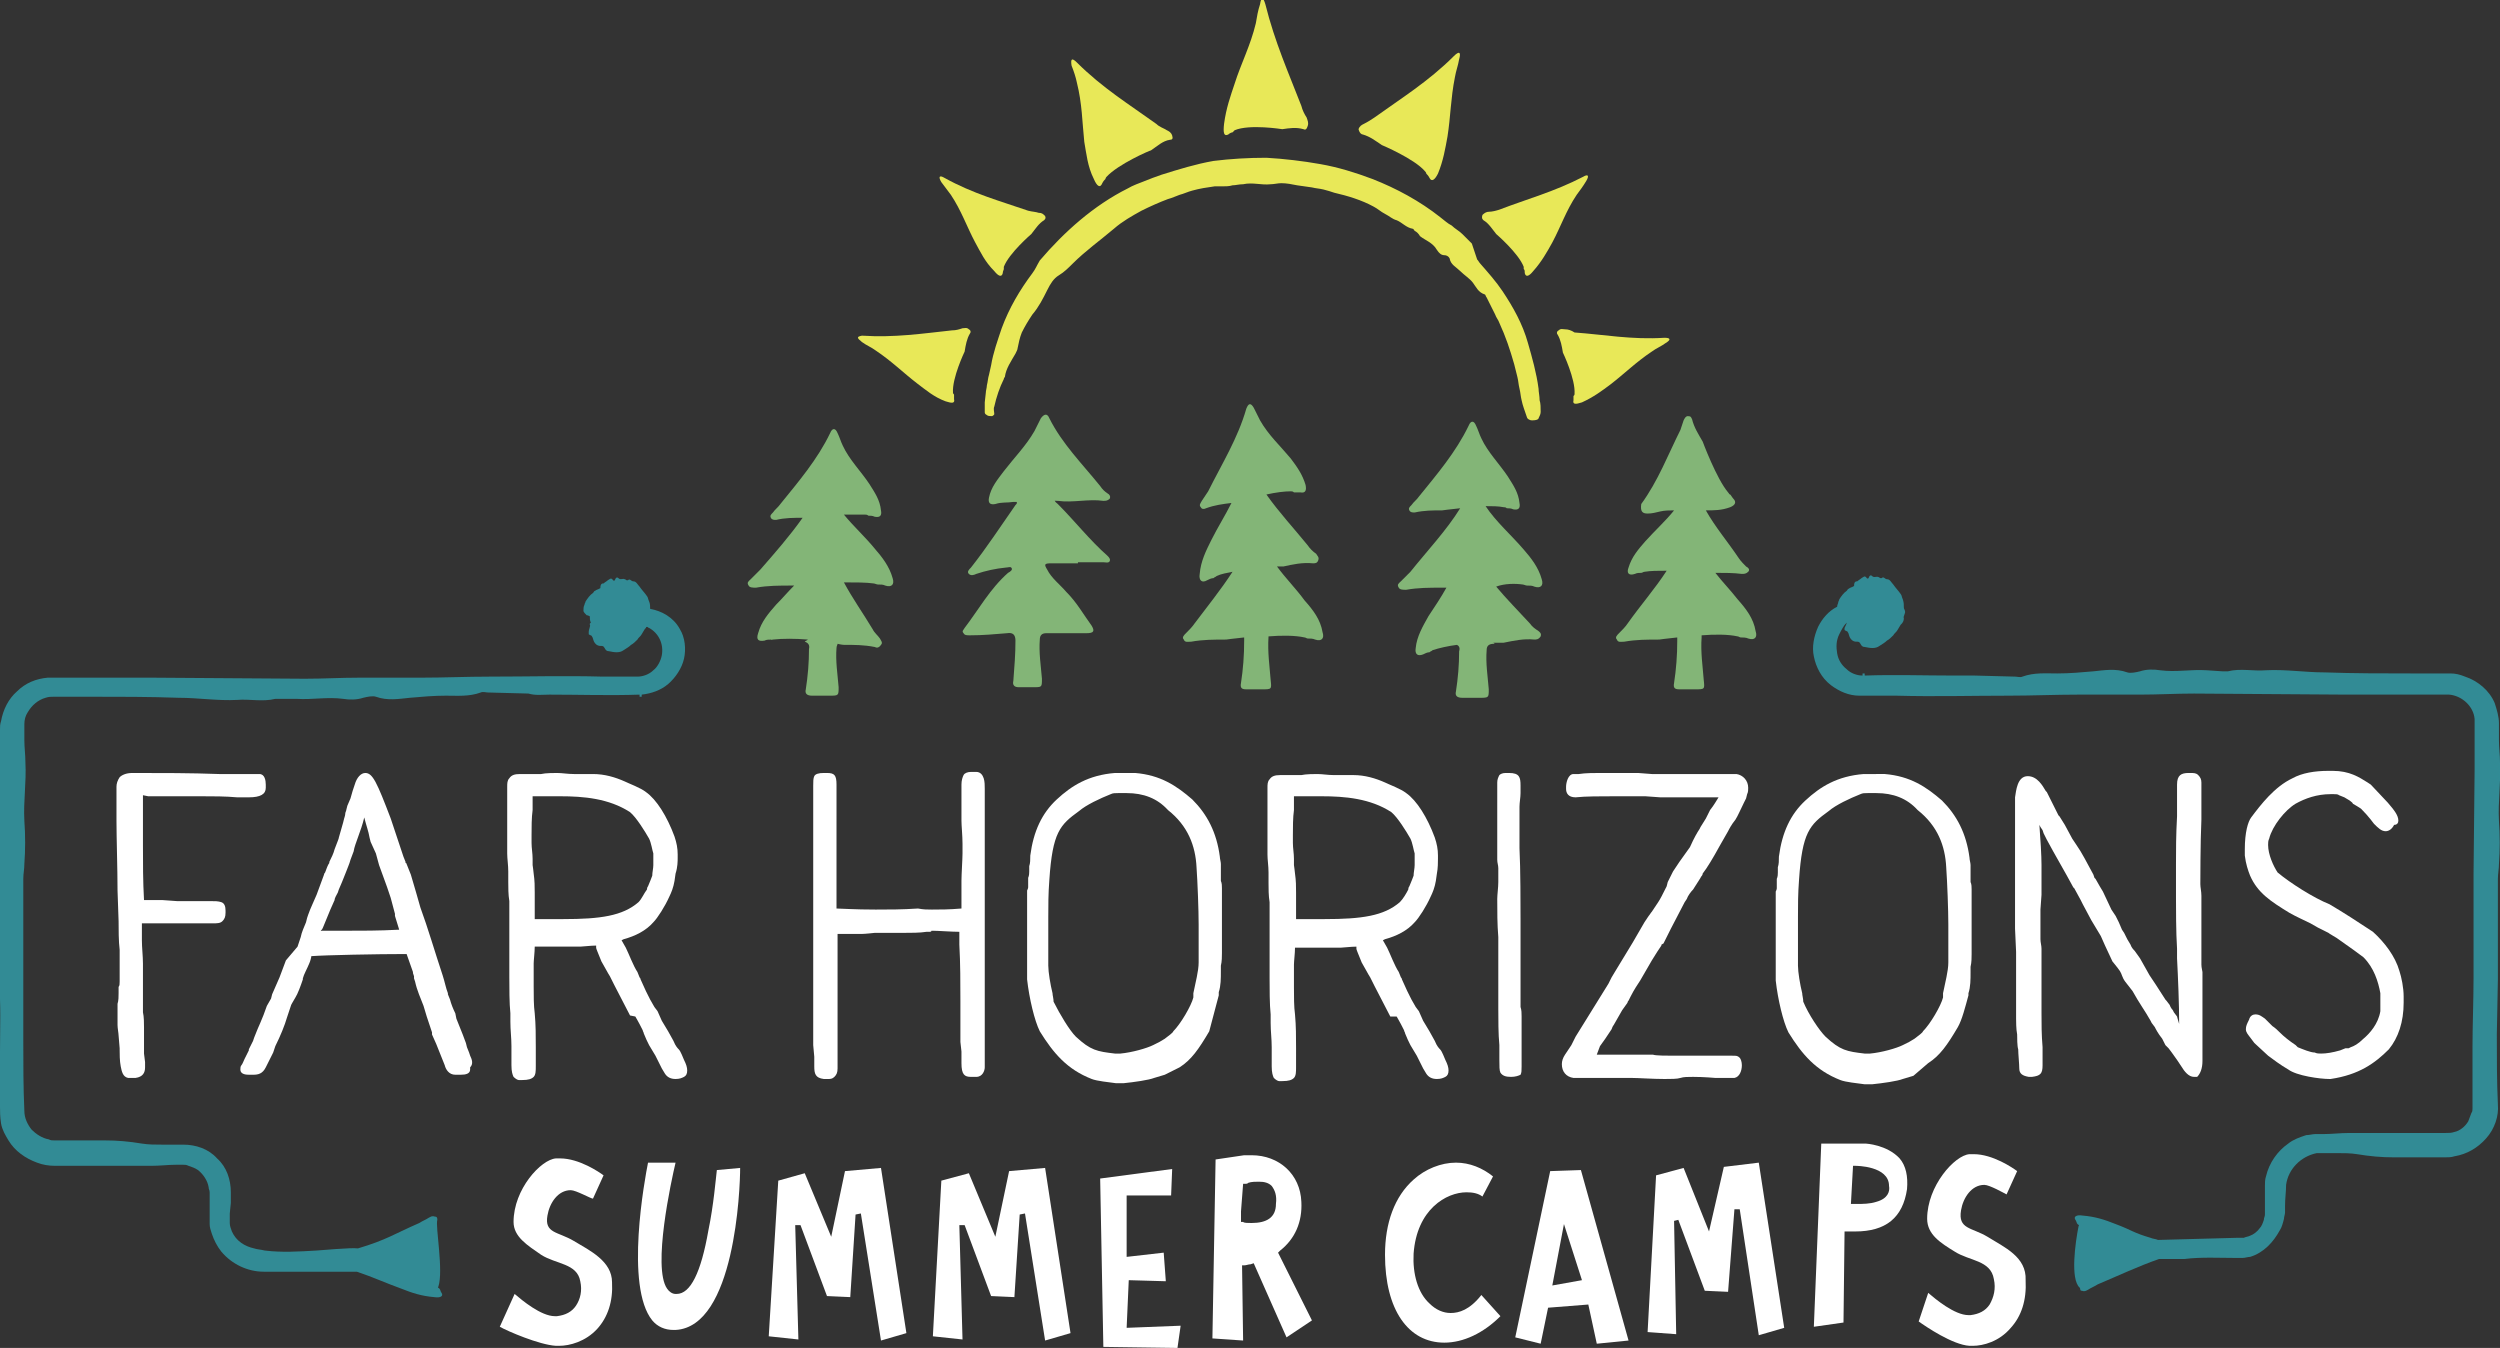 <?xml version="1.0" encoding="utf-8"?>
<!-- Generator: Adobe Illustrator 22.1.0, SVG Export Plug-In . SVG Version: 6.00 Build 0)  -->
<svg version="1.1" id="Layer_1" xmlns="http://www.w3.org/2000/svg" xmlns:xlink="http://www.w3.org/1999/xlink" x="0px" y="0px"
	 viewBox="0 0 236.1 127.3" style="enable-background:new 0 0 236.1 127.3;" xml:space="preserve">
<rect x="0" y="0" width="236.1" height="127.3" fill="#333333" stroke="none"/>
<style type="text/css">
	.st0{fill:#E8E858;}
	.st1{fill:#83B577;}
	.st2{fill:#328B95;}
	.st3{fill:#FFFFFF;}
	.st4{fill:#E56D5E;}
	.st5{fill:#4A4844;}
</style>
<g>
	<path class="st0" d="M97.5,25.8c-1.2,1.6-2.2,3.3-2.9,5.2c-0.4,1.2-0.8,2.3-1,3.5l-0.2,0.9c-0.1,0.3-0.1,0.6-0.2,1
		c0,0.2-0.1,0.5-0.1,0.7L93,38c0,0.3,0,0.6,0,0.9c0,0.1,0,0.2,0.2,0.3c0.1,0.1,0.3,0.1,0.5,0.1c0,0,0.2-0.1,0.2-0.2
		c0-0.2-0.1-0.5,0-0.7c0.2-0.9,0.5-1.8,0.9-2.6c0-0.1,0.1-0.2,0.1-0.2c0.1-0.8,0.6-1.5,1-2.2c0.1-0.2,0.2-0.4,0.2-0.5
		c0.1-0.5,0.2-1,0.4-1.5c0.3-0.6,0.6-1.1,1-1.7c0.6-0.7,1-1.5,1.4-2.3c0.3-0.6,0.6-1.1,1.1-1.4s0.9-0.7,1.3-1.1
		c1.2-1.2,2.6-2.2,3.9-3.3c0.8-0.7,1.7-1.2,2.6-1.7c0.8-0.4,1.7-0.8,2.5-1.1c0.4-0.1,0.8-0.3,1.1-0.4c0.4-0.1,0.8-0.3,1.2-0.4
		c0.7-0.2,1.4-0.3,2.1-0.4c0.2,0,0.4,0,0.7,0c0.3,0,0.7,0,1-0.1c0.3,0,0.6-0.1,1-0.1c0.9-0.2,1.7,0.1,2.6,0c0.3,0,0.7-0.1,1-0.1
		c0.5,0,1,0.1,1.5,0.2l0.7,0.1l0.7,0.1c0.4,0.1,0.7,0.1,1.1,0.2s0.7,0.2,1,0.3c1.3,0.3,2.6,0.7,3.7,1.3c0.4,0.2,0.7,0.5,1.1,0.7
		c0.4,0.2,0.7,0.5,1.1,0.6c0.5,0.2,0.9,0.7,1.5,0.8c0.1,0,0.1,0.1,0.2,0.2c0.2,0.1,0.4,0.3,0.5,0.5c0.5,0.4,1.2,0.6,1.6,1.3
		c0.2,0.3,0.4,0.5,0.7,0.5c0.2,0,0.4,0.1,0.5,0.3c0.1,0.6,0.6,0.8,1,1.2c0.4,0.4,0.9,0.7,1.2,1.1s0.5,0.9,1.1,1.1
		c0.1,0,0.1,0.2,0.2,0.3l0.4,0.8l0.4,0.8c0.1,0.3,0.3,0.5,0.4,0.8c0.6,1.3,1,2.5,1.4,3.9c0.1,0.4,0.2,0.8,0.3,1.2l0,0
		c0.1,0.4,0.1,0.7,0.2,1.1c0.1,0.4,0.1,0.7,0.2,1.1c0.1,0.5,0.3,1,0.5,1.6c0,0.1,0.2,0.3,0.5,0.3c0.4,0,0.6-0.1,0.6-0.2
		c0.1-0.2,0.2-0.4,0.2-0.6c0-0.4,0-0.8-0.1-1.1c0-0.4-0.1-0.8-0.1-1.1c-0.2-1.5-0.6-2.9-1-4.3c-0.5-1.8-1.4-3.4-2.4-4.9
		c-0.6-0.9-1.4-1.8-2.1-2.6c-0.1-0.1-0.2-0.3-0.3-0.4L139,23c-0.3-0.3-0.6-0.6-0.9-0.9c-0.3-0.3-0.7-0.5-1-0.8
		c-0.4-0.2-0.7-0.5-1.1-0.8c-1.9-1.5-4.1-2.7-6.4-3.6c-1.6-0.6-3.2-1.1-4.9-1.4c-1.7-0.3-3.4-0.5-5.1-0.6c-1.7,0-3.4,0.1-5,0.3
		c-1.7,0.3-3.3,0.8-4.9,1.3c-0.6,0.2-1.1,0.4-1.6,0.6s-1.1,0.4-1.6,0.7c-3.2,1.6-6,4.1-8.3,6.8C97.9,25.1,97.8,25.4,97.5,25.8z"/>
	<path class="st0" d="M116,12.7c0.1-0.1,0.3-0.2,0.4-0.2c0.1-0.1,0.1-0.1,0.2-0.2c1.4-0.6,4.5-0.1,4.5-0.1c0.7-0.1,1.3-0.2,2,0
		c0.2,0.1,0.3,0,0.4-0.3s0-0.5-0.1-0.8c-0.2-0.3-0.4-0.7-0.5-1.1c-1.2-3.1-2.5-6-3.4-9.6c-0.2-0.7-0.4-0.7-0.5,0
		c-0.2,0.6-0.3,1.2-0.4,1.8c-0.5,2.1-1.4,3.8-2,5.7c-0.4,1.2-0.8,2.3-1,3.8C115.5,12.6,115.6,12.9,116,12.7z"/>
	<path class="st0" d="M101.7,7.8c0.5,2,0.5,3.7,0.7,5.6c0.2,1.1,0.3,2.3,0.9,3.5c0.3,0.7,0.6,0.9,0.8,0.4c0.1-0.2,0.2-0.3,0.3-0.4
		c0-0.1,0.1-0.2,0.1-0.2c1.1-1.2,4.1-2.5,4.2-2.5c0.6-0.4,1.1-0.9,1.8-1c0.2,0,0.3-0.1,0.2-0.4c-0.1-0.3-0.3-0.4-0.5-0.5
		c-0.3-0.2-0.7-0.3-1-0.6c-2.5-1.8-5.1-3.4-7.5-5.8c-0.5-0.5-0.6-0.3-0.5,0.3C101.4,6.7,101.6,7.3,101.7,7.8z"/>
	<path class="st0" d="M89.8,18.4c1,1.5,1.5,3,2.3,4.5c0.5,0.9,0.9,1.8,1.8,2.7c0.4,0.5,0.7,0.6,0.8,0.2c0-0.2,0.1-0.3,0.1-0.4
		s0-0.2,0-0.2c0.5-1.3,2.6-3.1,2.6-3.1c0.4-0.5,0.7-1,1.2-1.3c0.1-0.1,0.2-0.2,0.1-0.4c-0.2-0.2-0.3-0.3-0.6-0.3
		c-0.3-0.1-0.6-0.1-1-0.2c-2.6-0.9-5.2-1.6-7.9-3.1c-0.5-0.3-0.6-0.1-0.3,0.4C89.2,17.6,89.5,18,89.8,18.4z"/>
	<path class="st0" d="M81.4,32.3c0.4,0.3,0.9,0.5,1.3,0.8c1.5,1,2.6,2.1,3.9,3.1c0.8,0.6,1.6,1.3,2.7,1.7c0.6,0.2,0.9,0.2,0.8-0.2
		c0-0.1,0-0.3,0-0.4c0-0.1-0.1-0.1-0.1-0.2c-0.1-1.4,1.1-3.9,1.1-3.9c0.1-0.6,0.2-1.2,0.5-1.7c0.1-0.1,0.1-0.3-0.1-0.4
		c-0.2-0.2-0.4-0.1-0.6-0.1c-0.3,0.1-0.6,0.2-1,0.2c-2.8,0.3-5.4,0.7-8.5,0.5C80.9,31.8,80.9,31.9,81.4,32.3z"/>
	<path class="st0" d="M128.7,12.7c0.7,0.2,1.2,0.6,1.8,1c0,0,3.1,1.3,4.1,2.5c0.1,0.1,0.1,0.2,0.1,0.2c0.1,0.1,0.2,0.2,0.3,0.4
		c0.2,0.4,0.5,0.2,0.8-0.4c0.5-1.2,0.7-2.4,0.9-3.5c0.3-1.9,0.3-3.6,0.7-5.6c0.1-0.6,0.3-1.1,0.4-1.7c0.2-0.7,0-0.8-0.5-0.3
		c-2.4,2.4-5,4-7.5,5.8c-0.3,0.2-0.6,0.4-1,0.6c-0.2,0.1-0.4,0.2-0.5,0.5C128.4,12.6,128.6,12.7,128.7,12.7z"/>
	<path class="st0" d="M140.1,20.8c0.5,0.3,0.8,0.8,1.2,1.3c0,0,2.1,1.8,2.6,3.1c0,0.1,0,0.1,0,0.2c0.1,0.1,0.1,0.2,0.1,0.4
		c0.1,0.4,0.4,0.3,0.8-0.2c0.8-0.9,1.3-1.8,1.8-2.7c0.8-1.5,1.3-3,2.3-4.5c0.3-0.4,0.6-0.8,0.9-1.3c0.3-0.5,0.2-0.7-0.3-0.4
		c-2.7,1.4-5.3,2.1-7.9,3.1c-0.3,0.1-0.7,0.2-1,0.2c-0.2,0-0.4,0.1-0.6,0.3C139.9,20.6,140,20.7,140.1,20.8z"/>
	<path class="st0" d="M147.8,31.1c-0.2,0-0.4-0.1-0.6,0.1c-0.2,0.1-0.2,0.3-0.1,0.4c0.3,0.5,0.4,1.1,0.5,1.7c0,0,1.2,2.5,1.1,3.9
		c0,0.1,0,0.1-0.1,0.2c0,0.1,0,0.3,0,0.4c-0.1,0.4,0.2,0.4,0.8,0.2c1.1-0.5,1.9-1.1,2.7-1.7c1.3-1,2.4-2.1,3.9-3.1
		c0.4-0.3,0.9-0.5,1.3-0.8c0.5-0.3,0.5-0.5-0.1-0.5c-3.1,0.2-5.7-0.3-8.5-0.5C148.4,31.2,148.1,31.1,147.8,31.1z"/>
</g>
<g>
	<path class="st1" d="M99.9,47.3c1.4,0.2,2.9-0.2,4.3,0c0.2,0,0.4,0,0.6-0.2c0.1-0.2,0-0.4-0.2-0.5c-0.3-0.2-0.5-0.4-0.7-0.7
		c-1.7-2.1-3.6-4-4.8-6.4c-0.2-0.5-0.5-0.4-0.8,0c-0.2,0.4-0.4,0.8-0.6,1.2c-0.8,1.4-1.9,2.5-2.9,3.8c-0.6,0.8-1.2,1.5-1.4,2.5
		c-0.1,0.5,0.1,0.7,0.6,0.6c0.6-0.2,1.1-0.1,1.7-0.2c0.1,0,0.3,0,0.3,0c0.1,0.1,0,0.2-0.1,0.3c-1.4,2-2.7,4-4.2,5.9
		c-0.2,0.2-0.4,0.4-0.2,0.6c0.2,0.2,0.5,0.1,0.7,0c0.9-0.3,1.8-0.5,2.8-0.6c0.2,0,0.4-0.1,0.5,0c0.2,0.2-0.1,0.4-0.3,0.5
		c-1.7,1.5-2.8,3.5-4.1,5.2c-0.1,0.2-0.3,0.3-0.1,0.5c0.1,0.2,0.3,0.2,0.6,0.2c1.2,0,2.3-0.1,3.5-0.2c0.6-0.1,0.8,0.2,0.8,0.7
		c0,1.3-0.1,2.5-0.2,3.8c-0.1,0.4,0.1,0.6,0.5,0.6c0.5,0,0.9,0,1.4,0c0.8,0,0.8,0,0.8-0.8c-0.1-1.2-0.3-2.5-0.2-3.7
		c0-0.4,0.2-0.6,0.6-0.6c1.3,0,2.5,0,3.8,0c0.7,0,0.8-0.2,0.5-0.7c-0.8-1.1-1.4-2.2-2.4-3.2c-0.6-0.7-1.4-1.3-1.8-2.1
		c-0.3-0.5-0.3-0.6,0.4-0.6c0.8,0,1.7,0,2.5,0v-0.1c0.8,0,1.6,0,2.4,0c0.2,0,0.5,0.1,0.6-0.1c0.1-0.2-0.1-0.4-0.2-0.5
		c-1.7-1.5-3.1-3.3-4.7-4.9c-0.1-0.1-0.3-0.2-0.3-0.4C99.5,47.3,99.7,47.3,99.9,47.3z"/>
	<path class="st1" d="M119.8,60.1c1.2-0.1,2.5-0.1,3.4,0.1c0.1,0,0.2,0.1,0.3,0.1c0.2,0,0.5,0,0.7,0.1c0.6,0.2,0.9-0.1,0.7-0.7
		c-0.2-1.2-0.9-2.1-1.7-3c-0.8-1.1-1.8-2.1-2.6-3.2c0.4,0,0.6,0,0.6,0c0.9-0.2,1.8-0.4,2.8-0.3c0.2,0,0.4,0,0.5-0.3
		s-0.1-0.4-0.2-0.6c-0.3-0.2-0.6-0.5-0.8-0.8c-1.3-1.6-2.7-3.1-3.9-4.8c0.9-0.2,1.7-0.3,2.3-0.3c0.1,0,0.2,0,0.3,0.1
		c0.2,0,0.4,0,0.6,0c0.5,0.1,0.6-0.2,0.5-0.7c-0.3-1-0.8-1.7-1.4-2.5c-1-1.2-2.1-2.2-2.9-3.6c-0.2-0.4-0.4-0.8-0.6-1.2
		c-0.3-0.5-0.5-0.4-0.7,0.1c-0.8,2.8-2.3,5.2-3.6,7.8c-0.2,0.3-0.4,0.6-0.6,0.9c-0.1,0.2-0.3,0.4-0.1,0.6c0.1,0.2,0.3,0.2,0.5,0.1
		c0.8-0.3,1.6-0.4,2.4-0.5l0,0c-0.6,1.2-1.3,2.3-1.9,3.5c-0.5,1-1,2-1.1,3.2c-0.1,0.6,0.2,0.9,0.7,0.6c0.2-0.1,0.4-0.2,0.6-0.2
		c0.1-0.1,0.2-0.1,0.3-0.2c0.4-0.2,1-0.3,1.5-0.4c-1.1,1.7-2.4,3.3-3.6,4.9c-0.2,0.3-0.5,0.6-0.8,0.9c-0.2,0.2-0.4,0.4-0.2,0.6
		c0.1,0.3,0.4,0.2,0.7,0.2c1.1-0.2,2.2-0.2,3.3-0.2c0,0,0.7-0.1,1.7-0.2c0,0.1,0,0.2,0,0.3c0,1.4-0.1,2.7-0.3,4
		c-0.1,0.5,0.1,0.6,0.5,0.6c0.5,0,1,0,1.5,0c0.9,0,0.9,0,0.8-0.9C119.9,62.9,119.7,61.6,119.8,60.1
		C119.8,60.3,119.8,60.2,119.8,60.1z"/>
	<path class="st1" d="M155.6,48.5c0.4,0,0.8-0.1,1.2-0.2c0.4-0.1,0.9-0.1,1.3-0.1c-0.8,1-1.8,1.9-2.7,2.9c-0.7,0.8-1.3,1.5-1.6,2.5
		c-0.2,0.5,0,0.8,0.6,0.6c0.2-0.1,0.4-0.1,0.6-0.1c0.1,0,0.2-0.1,0.3-0.1c0.6-0.1,1.3-0.1,2.1-0.1c-1.1,1.7-2.5,3.3-3.7,5
		c-0.2,0.3-0.5,0.6-0.8,0.9c-0.2,0.2-0.4,0.4-0.2,0.6c0.1,0.3,0.4,0.2,0.7,0.2c1.1-0.2,2.2-0.2,3.3-0.2c0,0,0.7-0.1,1.7-0.2
		c0,0.1,0,0.2,0,0.3c0,1.4-0.1,2.7-0.3,4c-0.1,0.5,0.1,0.6,0.5,0.6c0.5,0,1,0,1.5,0c0.9,0,0.9,0,0.8-0.9c-0.1-1.3-0.3-2.6-0.2-4
		c0-0.1,0-0.1,0-0.2c1.2-0.1,2.5-0.1,3.4,0.1c0.1,0,0.2,0.1,0.3,0.1c0.2,0,0.5,0,0.7,0.1c0.6,0.2,0.9-0.1,0.7-0.7
		c-0.2-1.2-0.9-2.1-1.7-3c-0.7-0.9-1.4-1.6-2.1-2.5c0.9,0,1.7,0,2.5,0.1c0.2,0,0.4,0,0.6-0.2c0.2-0.2,0-0.4-0.2-0.5
		c-0.2-0.2-0.5-0.5-0.7-0.8c-1-1.5-2.2-2.9-3.1-4.5c0.8,0,1.5,0,2.3-0.3c0.5-0.2,0.6-0.5,0.3-0.8c-0.1-0.1-0.2-0.3-0.3-0.4
		c-0.1,0-0.1-0.1-0.2-0.2c-1.1-1.3-2.4-4.8-2.4-4.8c-0.4-0.7-0.8-1.3-1-2.1c-0.1-0.2-0.1-0.3-0.4-0.3c-0.2,0-0.3,0.2-0.4,0.4
		c-0.1,0.3-0.2,0.6-0.3,0.9c-1.2,2.4-2.1,4.8-3.7,7C154.9,48.3,155.1,48.5,155.6,48.5z"/>
	<path class="st1" d="M143.8,55.2c0.1,0,0.3,0.1,0.4,0.1c0.3,0,0.5,0,0.7,0.1c0.6,0.2,0.9-0.1,0.7-0.7c-0.3-1.1-1-2-1.7-2.8
		c-1.2-1.4-2.6-2.6-3.6-4.1c0.6,0,1.2,0,1.7,0.1c0.1,0,0.2,0,0.3,0.1c0.2,0,0.4,0,0.6,0.1c0.5,0.1,0.7-0.1,0.6-0.6
		c-0.1-1-0.6-1.7-1.1-2.5c-0.8-1.2-1.9-2.3-2.5-3.6c-0.2-0.4-0.3-0.8-0.5-1.2c-0.2-0.5-0.5-0.5-0.7,0c-1.2,2.5-3,4.6-4.7,6.7
		c-0.2,0.3-0.5,0.5-0.7,0.8c-0.2,0.2-0.3,0.3-0.2,0.5s0.3,0.2,0.5,0.2c0.9-0.2,1.7-0.2,2.6-0.2c0,0,0.7-0.1,1.7-0.2
		c-1.3,2.1-3.1,4-4.7,6c-0.3,0.3-0.6,0.6-0.9,0.9c-0.2,0.2-0.4,0.3-0.2,0.6c0.1,0.2,0.4,0.2,0.7,0.2c1.1-0.2,2.2-0.2,3.4-0.2
		c0,0,0.2,0,0.4,0c-0.5,0.9-1.1,1.8-1.7,2.7c-0.5,0.9-1.1,1.9-1.2,3c-0.1,0.6,0.2,0.8,0.7,0.6c0.2-0.1,0.4-0.2,0.6-0.2
		c0.1-0.1,0.2-0.1,0.3-0.2c0.6-0.2,1.5-0.4,2.3-0.5c0.2,0.1,0.3,0.3,0.2,0.6c0,1.3-0.1,2.5-0.3,3.8c-0.1,0.4,0.1,0.6,0.6,0.6
		s1,0,1.6,0c0.9,0,0.9,0,0.9-0.8c-0.1-1.2-0.3-2.5-0.2-3.7c0-0.4,0.2-0.6,0.7-0.6h0.1c-0.1,0-0.1-0.1-0.2-0.1c0.6,0,1,0,1,0
		c1-0.2,1.9-0.4,2.9-0.3c0.2,0,0.4,0,0.6-0.3c0.1-0.3-0.1-0.4-0.2-0.5c-0.3-0.2-0.6-0.4-0.8-0.7c-1.1-1.2-2.2-2.3-3.2-3.5
		C142.1,55.1,143.1,55.1,143.8,55.2z"/>
	<path class="st1" d="M73,60.4c0.9-0.1,2.1-0.1,3.3,0c-0.1,0.1-0.2,0.1-0.3,0.2c0.3,0.1,0.5,0.3,0.4,0.7c0,1.3-0.1,2.5-0.3,3.8
		c-0.1,0.4,0.1,0.6,0.6,0.6s1,0,1.6,0c0.9,0,0.9,0,0.9-0.8c-0.1-1.2-0.3-2.5-0.2-3.7c0-0.2,0.1-0.3,0.1-0.4c0.4,0.1,0.6,0.1,0.6,0.1
		c1,0,1.9,0,2.9,0.2c0.2,0.1,0.4,0.1,0.6-0.2c0.2-0.2,0-0.4-0.1-0.6c-0.2-0.3-0.5-0.5-0.7-0.9c-0.9-1.5-1.9-2.9-2.7-4.4
		c1.1,0,2.1,0,2.8,0.1c0.1,0,0.3,0.1,0.4,0.1c0.3,0,0.5,0,0.7,0.1c0.6,0.2,0.9-0.1,0.7-0.7c-0.3-1.1-1-2-1.7-2.8
		c-0.9-1.1-2-2.1-2.9-3.2c0.7,0,1.4,0,2,0c0.1,0,0.2,0,0.3,0.1c0.2,0,0.4,0,0.6,0.1c0.5,0.1,0.7-0.1,0.6-0.6c-0.1-1-0.6-1.7-1.1-2.5
		c-0.8-1.2-1.9-2.3-2.5-3.6c-0.2-0.4-0.3-0.8-0.5-1.2c-0.2-0.5-0.5-0.5-0.7,0c-1.2,2.5-3,4.6-4.7,6.7c-0.2,0.3-0.5,0.5-0.7,0.8
		c-0.2,0.2-0.3,0.3-0.2,0.5c0.1,0.2,0.3,0.2,0.5,0.2c0.8-0.2,1.7-0.2,2.5-0.2c-1.2,1.7-2.6,3.3-4,4.9c-0.3,0.3-0.6,0.6-0.9,0.9
		c-0.2,0.2-0.4,0.3-0.2,0.6c0.1,0.2,0.4,0.2,0.7,0.2c1.1-0.2,2.2-0.2,3.4-0.2c0,0,0.1,0,0.2,0c-0.6,0.6-1.1,1.2-1.7,1.8
		c-0.7,0.8-1.4,1.6-1.7,2.7c-0.2,0.6,0,0.8,0.6,0.7C72.4,60.4,72.6,60.4,73,60.4C72.7,60.5,72.8,60.4,73,60.4z"/>
</g>
<g>
	<path class="st2" d="M51.9,65.6c2.8,0,5.7,0.1,8.5,0v0.2h0.2v-0.2l0,0c0.9-0.1,1.8-0.4,2.5-1l0,0c0.7-0.6,1.3-1.5,1.5-2.4
		c0.2-0.9,0.1-2-0.4-2.8c-0.6-1.1-1.7-1.7-2.8-1.9c0-0.2,0-0.5-0.1-0.7s-0.1-0.4-0.2-0.5c-0.2-0.3-0.5-0.6-0.7-0.9
		c-0.2-0.2-0.3-0.5-0.6-0.5c-0.2,0-0.3-0.3-0.5-0.1h-0.1c-0.1,0-0.1-0.1-0.2-0.1c-0.2-0.1-0.4,0.1-0.6-0.1c-0.1-0.1-0.2-0.1-0.3,0.1
		c0,0.1-0.1,0.2-0.2,0.1c-0.2-0.3-0.3-0.1-0.5,0c-0.1,0.1-0.3,0.2-0.4,0.3c-0.1,0-0.3,0-0.3,0.4c0,0.1,0,0-0.1,0.1
		c-0.2,0.1-0.3,0.1-0.4,0.2c-0.1,0-0.1,0.1-0.2,0.2c-0.3,0.2-0.5,0.5-0.7,0.8c0,0.1-0.1,0.2-0.1,0.3l0,0c-0.1,0.2-0.1,0.4-0.1,0.6
		c0,0.1,0.2,0.3,0.3,0.4c0,0,0.1,0,0.3,0.1l0,0c0,0.2,0,0.4,0.1,0.6l-0.1,0.1V59c0.1,0.1-0.1,0.4-0.1,0.7c0,0.1,0,0.1,0,0.2
		c0.1,0.1,0.3,0.1,0.3,0.2c0.1,0.1,0.1,0.3,0.2,0.5c0.1,0.2,0.3,0.4,0.6,0.4c0.2,0,0.3,0,0.4,0.2c0.1,0.2,0.2,0.3,0.4,0.3
		c0.5,0.1,1,0.2,1.4-0.1c0.3-0.2,0.5-0.3,0.7-0.5c0.2-0.1,0.4-0.3,0.6-0.5c0.1-0.2,0.3-0.3,0.4-0.5c0.1-0.2,0.2-0.3,0.3-0.5l0.1-0.1
		c0,0,0-0.1,0.1-0.1s0.1,0.1,0.2,0.1c0.9,0.5,1.4,1.5,1.2,2.6c-0.1,0.5-0.4,1.1-0.8,1.4c-0.4,0.4-1,0.6-1.5,0.6c-1.1,0-2.2,0-3.3,0
		c-3.5-0.1-7.1,0-10.6,0c-2.2,0-4.4,0.1-6.6,0.1c-0.3,0-0.6,0-1,0c-1.6,0-3.2,0-4.8,0c-1.7,0-3.4,0.1-5.1,0.1L14.5,64h-5H7H5.8H5.2
		c-0.1,0-0.2,0-0.3,0H4.5c-1.1,0.1-2.1,0.5-2.9,1.3C0.8,66,0.3,67,0.1,68.1C0,68.4,0,68.6,0,68.9v0.6v1.3v2.5l-0.1,9.8v9.8
		C0.1,94.8,0,97,0,99.3c0,1.7,0,3.5,0,5.2c0,0.4,0,1,0.1,1.6s0.4,1.1,0.7,1.6c0.6,1,1.6,1.7,2.7,2.1c0.5,0.2,1.1,0.3,1.7,0.3h1.3
		h2.6c1.7,0,3.5,0,5.2,0c0.8,0,1.6-0.1,2.3-0.1H17c0.1,0,0.1,0,0.2,0h0.1c0.2,0,0.3,0,0.5,0.1c0.3,0.1,0.6,0.2,0.9,0.4
		c0.5,0.4,0.9,1,1,1.6c0,0.2,0.1,0.3,0.1,0.5v0.1v0.2v0.4v1.4c0,0.2,0,0.5,0,0.9c0,0.3,0.1,0.6,0.2,0.9c0.2,0.6,0.5,1.2,0.9,1.7
		c1,1.2,2.5,1.9,4,1.9h3.5h3.7h1.4h0.2c1.5,0.5,2.8,1.1,4.2,1.6c1,0.4,1.9,0.7,3.1,0.8c0.6,0.1,0.9-0.1,0.7-0.4
		c-0.1-0.1-0.1-0.3-0.2-0.4c-0.1-0.1-0.2-0.1-0.1-0.2c0.5-1.5-0.3-5.7-0.1-6.3c0-0.1,0-0.3-0.2-0.3c-0.3-0.1-0.4,0-0.6,0.1
		c-0.3,0.2-0.6,0.3-0.9,0.5c-2.3,1-3.1,1.6-5.8,2.4c-0.6-0.1-3.7,0.2-3.9,0.2c-1.7,0.1-3.3,0.2-4.9,0c-0.4-0.1-0.7-0.1-1-0.2
		c-0.9-0.2-1.7-0.7-2.1-1.6c-0.1-0.3-0.2-0.5-0.2-0.8s0-0.5,0-0.9l0.1-1v-0.5c0-0.2,0-0.3,0-0.5c0-1.2-0.4-2.4-1.3-3.2
		c-0.8-0.9-2-1.3-3.2-1.3c-0.2,0-0.4,0-0.5,0h-0.5c-0.3,0-0.6,0-1,0c-0.6,0-1.3,0-1.9-0.1c-1.2-0.2-2.3-0.3-3.5-0.3H7.2H5.8H5.1
		c-0.2,0-0.3,0-0.5-0.1c-0.6-0.1-1.2-0.5-1.6-0.9c-0.4-0.5-0.7-1.1-0.7-1.8c-0.1-2.2-0.1-4.4-0.1-6.6v-5.8v-5.1c0-1.5,0-2.9,0-4.4
		c0-0.5,0.1-0.9,0.1-1.4c0.1-1.4,0.1-2.7,0-4.1c-0.1-1.8,0.2-3.6,0.1-5.5c0-0.7-0.1-1.4-0.1-2.1v-0.8c0-0.2,0-0.6,0-0.7
		c0-0.4,0.1-0.8,0.3-1.1c0.4-0.7,1-1.2,1.7-1.4c0.3-0.1,0.5-0.1,0.8-0.1s0.7,0,1.1,0h2.3c2.8,0,5.6,0,8.4,0.1c1.8,0,3.7,0.3,5.5,0.2
		c1.2-0.1,2.4,0.2,3.6-0.1c0.2,0,0.4,0,0.5,0l1.5,0c1.5,0.1,2.9-0.2,4.4,0c0.6,0.1,1.3,0.1,1.9-0.1c0.4-0.1,0.9-0.2,1.2-0.1
		c1.1,0.4,2.2,0.2,3.2,0.1c1.1-0.1,2.3-0.2,3.4-0.2c1.1,0,2.2,0.1,3.3-0.3c0.2-0.1,0.5,0,0.7,0l3.8,0.1
		C50.6,65.7,51.2,65.6,51.9,65.6z"/>
	<path class="st2" d="M235.9,92.5v-5.1c0-1.5,0-2.9,0-4.4c0-0.5,0.1-0.9,0.1-1.4c0.1-1.4,0.1-2.7,0-4.1c-0.1-1.8,0.2-3.6,0.1-5.5
		c0-0.7-0.1-1.4-0.1-2.1v-0.8v-0.4v-0.2v-0.2c0-0.6-0.2-1.3-0.4-1.9c-0.5-1.2-1.6-2.1-2.8-2.5c-0.5-0.2-0.9-0.3-1.4-0.3h-0.2h-0.1
		h-0.3h-0.6h-2.3c-2.8,0-5.6,0-8.4-0.1c-1.8,0-3.7-0.3-5.5-0.2c-1.2,0.1-2.4-0.2-3.6,0.1c-0.2,0-0.4,0-0.5,0l-1.5-0.1
		c-1.5-0.1-2.9,0.2-4.4,0c-0.6-0.1-1.3-0.1-1.9,0.1c-0.4,0.1-0.9,0.2-1.2,0.1c-1.1-0.4-2.2-0.2-3.2-0.1c-1.1,0.1-2.3,0.2-3.4,0.2
		c-1.1,0-2.2-0.1-3.3,0.3c-0.2,0.1-0.5,0-0.7,0l-3.8-0.1c-0.6,0-1.3,0-1.9,0c-2.8,0-5.7-0.1-8.5,0v-0.2h-0.2v0.2
		c-0.5,0-1.1-0.2-1.5-0.6l0,0c-0.5-0.4-0.8-0.9-0.9-1.5c-0.1-0.6-0.1-1.2,0.2-1.8c0.2-0.4,0.4-0.8,0.7-1.1c0,0.1-0.1,0.3-0.2,0.5
		c0,0.1,0,0.1,0,0.2c0.1,0.1,0.3,0.1,0.3,0.2c0.1,0.1,0.1,0.3,0.2,0.5c0.1,0.2,0.3,0.4,0.6,0.4c0.2,0,0.3,0,0.4,0.2
		c0.1,0.2,0.2,0.3,0.4,0.3c0.5,0.1,1,0.2,1.4-0.1c0.3-0.2,0.5-0.3,0.7-0.5c0.2-0.1,0.4-0.3,0.6-0.5c0.1-0.2,0.3-0.3,0.4-0.5
		c0.1-0.2,0.2-0.3,0.3-0.5l0.1-0.1c0.1-0.1,0.2-0.3,0.2-0.5c-0.1-0.2,0.2-0.5,0.1-0.7c0-0.1-0.1-0.2-0.1-0.3c0-0.3,0-0.5-0.1-0.8
		c-0.1-0.2-0.1-0.4-0.2-0.5c-0.2-0.3-0.5-0.6-0.7-0.9c-0.2-0.2-0.3-0.5-0.6-0.5c-0.2,0-0.3-0.3-0.5-0.1h-0.1c-0.1,0-0.1-0.1-0.2-0.1
		c-0.2-0.1-0.4,0.1-0.6-0.1c-0.1-0.1-0.2-0.1-0.3,0.1c0,0.1-0.1,0.2-0.2,0.1c-0.2-0.3-0.3-0.1-0.5,0c-0.1,0.1-0.3,0.2-0.4,0.3
		c-0.1,0-0.3,0-0.3,0.4c0,0.1,0,0-0.1,0.1c-0.2,0.1-0.3,0.1-0.4,0.2c-0.1,0-0.1,0.1-0.2,0.2c-0.3,0.2-0.5,0.5-0.7,0.8
		c0,0.1-0.1,0.2-0.1,0.3l0,0c0,0.1-0.1,0.2-0.1,0.4c-0.8,0.4-1.4,1.1-1.8,1.9c-0.4,0.9-0.6,1.9-0.4,2.8c0.2,1,0.7,2,1.6,2.7
		c0.8,0.6,1.7,1,2.7,1l0,0c1.2,0,2.3,0,3.5,0c3.5,0.1,7.1,0,10.6,0c2.2,0,4.4-0.1,6.6-0.1c0.3,0,0.6,0,1,0c1.6,0,3.2,0,4.8,0
		c1.7,0,3.4-0.1,5.1-0.1l14.3,0.1h5h2.5h1.2c0.4,0,0.9,0,1.1,0c1.2,0.1,2.3,1.1,2.4,2.3c0,0.1,0,0.3,0,0.4v0.6v1.3v2.5l-0.1,9.8v9.8
		c0,2.2-0.1,4.5-0.1,6.7c0,1.7,0,3.5,0,5.2v0.3v0.2c0,0.1,0,0.3-0.1,0.4c-0.1,0.3-0.2,0.5-0.3,0.8c-0.3,0.5-0.8,0.9-1.3,1
		c-0.3,0.1-0.5,0.1-0.9,0.1h-1.3H227c-1.7,0-3.5,0-5.2,0c-0.8,0-1.6,0.1-2.3,0.1h-0.4c-0.1,0-0.3,0-0.4,0c-0.3,0-0.6,0.1-0.9,0.1
		c-0.6,0.2-1.2,0.4-1.7,0.8c-1,0.7-1.8,1.8-2.1,3.1c-0.1,0.3-0.1,0.6-0.1,0.9c0,0.2,0,0.3,0,0.4v0.4v1.4v0.2v0.1c0,0.1,0,0.2,0,0.2
		c0,0.2-0.1,0.3-0.1,0.5c-0.1,0.3-0.2,0.6-0.4,0.8c-0.2,0.3-0.6,0.6-0.9,0.7c-0.2,0.1-0.4,0.1-0.6,0.2c-0.1,0-0.2,0-0.3,0h-0.1h-0.2
		c-0.1,0-0.1,0-0.1,0l-7.4,0.2c-0.2-0.1-0.5-0.1-0.7-0.2c-1.7-0.5-1.7-0.7-3.3-1.3c-1-0.4-1.9-0.7-3.1-0.8c-0.6-0.1-0.9,0.1-0.7,0.4
		c0.1,0.1,0.1,0.3,0.2,0.4c0.1,0.1,0.2,0.1,0.1,0.2c-0.3,1.5-0.8,5,0.1,5.8c0.1,0.1,0,0.3,0.2,0.3c0.3,0.1,0.4,0,0.6-0.1
		c0.3-0.2,0.6-0.3,0.9-0.5c1.9-0.8,3.8-1.7,5.8-2.4c0.6,0,1.2,0,1.8,0c0.2,0,0.4,0,0.6,0c1.6-0.2,3.3-0.1,4.9-0.1c0.1,0,0.2,0,0.2,0
		c0.1,0,0.2,0,0.4,0s0.5-0.1,0.7-0.1c1.3-0.4,2.2-1.4,2.8-2.5c0.2-0.3,0.3-0.7,0.4-1.1c0-0.2,0.1-0.4,0.1-0.6v-0.3v-0.3
		c0-0.7,0.1-1.4,0.1-2c0.2-1.5,1.4-2.7,2.9-3h0.2h0.2h0.5c0.3,0,0.6,0,1,0c0.6,0,1.3,0,1.9,0.1c1.2,0.2,2.3,0.3,3.5,0.3h2.7h1.4h0.7
		c0.3,0,0.6,0,0.9-0.1c1.2-0.2,2.2-0.8,3-1.7c0.8-0.9,1.2-2.1,1.1-3.2c-0.1-2.2-0.1-4.4-0.1-6.6L235.9,92.5z"/>
</g>
<g>
	<path class="st3" d="M14,75.2c0.2,0,0.3,0,0.4,0c0.2,0,0.1,0,0.2,0h0.7c0.3,0,0.8,0,1.3,0c0.3,0,0.7,0,0.9,0c0.5,0,1.2,0,1.6,0
		c1,0,2.2,0,3.3,0.1c0.1,0,0.2,0,0.3,0c0.2,0,0.3,0,0.3,0h0.5l0,0c1.1,0,1.6-0.3,1.6-0.9c0-0.1,0-0.2,0-0.3c0-0.4-0.1-1-0.6-1
		c-0.7,0-1.3,0-1.7,0h-0.5c-0.1,0-0.4,0-0.5,0h-1.1C18,73,15.3,73,12.5,73c-0.6,0-1,0.2-1.2,0.4C11.1,73.7,11,74,11,74.3
		c0,0.2,0,0.3,0,0.4v1.8c0,0,0,0.3,0,0.4v0.6c0,1.6,0.1,4.6,0.1,6.6l0.1,2.9c0,0.7,0,1.9,0.1,2.7V91v1.6l0,0v0.1
		c0,0.2,0,0.4-0.1,0.5l0,0v0.2l0,0c0,0.1,0,0.2,0,0.4c0,0.3,0,0.7-0.1,1v0.9c0,0.3,0,0.8,0,1.1c0,0.3,0.1,0.8,0.1,1l0.1,1.2
		c0,0,0,0.1,0,0.2c0,0.3,0,1,0.1,1.5s0.2,1,0.7,1.1h0.1l0,0l0,0c0,0,0.1,0,0.2,0c0.2,0,0.4,0,0.4,0l0,0l0,0c0.7-0.1,0.9-0.5,0.9-1
		c0-0.2,0-0.4,0-0.5l0,0l0,0c0-0.1-0.1-0.7-0.1-0.8c0-0.5,0-0.5,0-1V97c0-0.3,0-1-0.1-1.4c0-0.6,0-1.1,0-1.8V91
		c0-0.7-0.1-1.5-0.1-2.2v-1.6c0.8,0,1.4,0,2.4,0c0.1,0,0.4,0,0.5,0h1.8l0,0h0.5h0.7c0.1,0,0.3,0,0.5,0c0.1,0,0.3,0,0.3,0l0,0l0,0
		c0.4,0,0.7,0,0.9-0.2c0.2-0.2,0.3-0.4,0.3-0.8V86c0-0.4-0.1-0.7-0.4-0.8c-0.3-0.1-0.6-0.1-1.1-0.1h-1.1c-0.1,0-0.1,0-0.2,0l0,0
		h-0.2c-0.1,0-0.3,0-0.5,0c-0.1,0-0.4,0-0.4,0l0,0l0,0c-0.6,0-0.6,0-0.7,0L15.3,85h-1.7c-0.1-1.8-0.1-3.4-0.1-5.2v-4.7L14,75.2
		L14,75.2z"/>
	<path class="st3" d="M44.4,99.7l-0.1-0.3l0,0l-0.2-0.5L44,98.5l-0.3-0.8l-0.6-1.5L43,95.7c-0.2-0.4-0.4-0.9-0.5-1.3
		c-0.1-0.2-0.1-0.3-0.2-0.5c0-0.1,0-0.1,0-0.1l0,0l0,0l0,0l0,0c-0.2-0.5-0.3-1.1-0.5-1.7c-0.7-2.1-1.4-4.5-2.1-6.4l-0.4-1.4
		l-0.5-1.7l-0.4-1l0,0c0,0,0-0.1-0.1-0.1c0,0,0,0,0-0.1l0,0l0,0l-0.2-0.5l-1.2-3.6c-1.3-3.4-1.7-4.3-2.4-4.3c-0.4,0-0.8,0.4-1,1.1
		l-0.1,0.3l-0.1,0.3l0,0l-0.2,0.7l0,0l-0.3,0.7l0,0l-0.1,0.4c0,0.1-0.1,0.2-0.1,0.4l0,0c0,0.1-0.1,0.4-0.1,0.4l-0.1,0.4L32,79.1
		c0,0.1-0.1,0.3-0.4,1.1l0,0c-0.1,0.4-0.3,0.8-0.5,1.2v0.1c-0.1,0.1-0.3,0.6-0.4,0.9c-0.1,0.1-0.1,0.2-0.1,0.2l-0.7,1.9
		c-0.2,0.5-0.6,1.3-0.8,1.9l0,0L29,86.7l-0.1,0.4c-0.2,0.5-0.4,0.9-0.5,1.4l0,0l-0.3,0.9L27,90.7l-0.6,1.6l-0.7,1.6l0,0l-0.1,0.4
		L25.2,95l0,0c-0.4,1.2-0.9,2.2-1,2.5L24,98l-0.1,0.3l-0.3,0.6l-0.1,0.2c0,0.1,0,0.1,0,0.1l-0.2,0.4l-0.2,0.4
		c-0.1,0.2-0.2,0.5-0.3,0.6c-0.1,0.1-0.1,0.3-0.1,0.4c0,0.5,0.6,0.5,0.9,0.5l0,0h0.3c0.5,0,0.9-0.1,1.2-0.7l0.7-1.4l0,0l0.1-0.3
		l0.1-0.3c0.5-1,0.9-2,1.1-2.7l0.4-1.2l0,0c0,0,0.1-0.2,0.4-0.7c0.2-0.3,0.5-1.1,0.7-1.7l0,0l0,0c0,0,0,0,0-0.1l0,0
		c0.1-0.4,0.4-0.9,0.6-1.4c0.1-0.2,0.2-0.6,0.2-0.7c1.3-0.1,6.2-0.2,9-0.2c0.1,0.3,0.5,1.4,0.6,1.7l0,0c0,0.1,0,0.1,0,0.1l0,0
		l0.1,0.3c0,0.1,0,0.2,0,0.2l0.1,0.3c0.2,0.9,0.5,1.5,0.8,2.3l0.3,1l0.1,0.3l0.3,0.9l0.1,0.3c0,0.1,0,0.2,0,0.2l0.4,0.9l0.4,1l0.4,1
		c0.1,0.4,0.4,0.9,1,0.9h0.1l0,0l0,0c0.1,0,0.2,0,0.2,0c0.1,0,0.1,0,0.2,0c0.5,0,0.9-0.1,0.9-0.5c0-0.1,0-0.1,0-0.2
		C44.7,100.5,44.6,100.1,44.4,99.7z M35.5,80.6l0.3,1.1l0.4,1.1c0.3,0.8,0.4,1.1,0.7,2l0.4,1.5c0,0.1,0,0.2,0,0.2l0.4,1.3
		c-1.9,0.1-3.5,0.1-5.5,0.1H31c-0.1,0-0.4,0-0.7,0c0,0,0-0.1,0.1-0.1l0.1-0.2l0,0l0.7-1.7l0.4-0.9l0,0c0-0.2,0.2-0.5,0.3-0.7L32,84
		l0.3-0.7l0.4-1c0.1-0.3,0.3-0.7,0.4-1.1l0.3-0.8l0,0c0.1-0.7,0.7-1.9,1-3.2c0.2,0.8,0.4,1.3,0.5,1.9l0.1,0.4h0.1H35L35.5,80.6z"/>
	<path class="st3" d="M60,96c0.1,0.2,0.2,0.3,0.7,1.3l0,0c0,0.1,0.1,0.2,0.1,0.3l0,0c0.2,0.5,0.3,0.7,0.5,1.1l0.3,0.5l0.3,0.5
		l0.1,0.2l0.5,1l0,0l0.3,0.5l0,0c0.2,0.3,0.5,0.5,1,0.5c0.4,0,0.6-0.1,0.8-0.2c0.2-0.1,0.3-0.3,0.3-0.6c0-0.3-0.1-0.6-0.3-1
		c-0.1-0.2-0.3-0.8-0.5-1c-0.1-0.1-0.3-0.3-0.5-0.8l-0.5-0.9l-0.6-1l-0.4-0.9l0,0l-0.3-0.4l-0.4-0.7L61,93.6l-0.5-1.1
		c0,0,0-0.1-0.1-0.2l0,0l-0.2-0.5l0,0c-0.4-0.6-0.8-1.7-1.1-2.3l0,0l-0.4-0.7l0.2-0.1c1.1-0.3,2.1-0.8,2.8-1.6
		c0.4-0.4,1.1-1.5,1.5-2.4c0.2-0.4,0.4-0.9,0.5-1.5l0,0l0.1-0.7C64,81.9,64,81.3,64,81v-0.3c0-0.6-0.1-1.1-0.3-1.7
		C63,77.1,62,75.5,61,74.8c-0.5-0.4-1.6-0.8-2-1c-0.9-0.4-1.9-0.7-3-0.7h-1h-0.6h-0.2c-0.6,0-1.1-0.1-1.6-0.1c-0.2,0-1.1,0-1.5,0.1
		h-1.9h-0.1c-0.5,0-0.8,0.1-1,0.4c-0.2,0.2-0.2,0.5-0.2,0.8c0,0.1,0,0.1,0,0.2v0.2v3.8c0,0.5,0,1.5,0,2.1c0,0.5,0.1,1.1,0.1,1.7
		c0,0.2,0,0.5,0,0.6l0,0c0,0.1,0,0.2,0,0.4c0,0.5,0,1.2,0.1,1.8v0.3c0,0.1,0,0.7,0,0.7v1.3c0,0.1,0,1,0,1.1v3.8c0,0.9,0,2.5,0.1,3.4
		v0.8c0,0.8,0.1,1.5,0.1,2.3v1.4c0,0.1,0,0.3,0,0.4c0,0.6,0.1,0.9,0.2,1.1c0.2,0.2,0.4,0.3,0.5,0.3s0.2,0,0.3,0
		c0.6,0,0.9-0.1,1.1-0.3c0.2-0.2,0.2-0.6,0.2-1v-0.2v-1.6c0-1.1,0-2.1-0.1-3.2c-0.1-0.7-0.1-1.7-0.1-2.6c0-0.4,0-1.5,0-2.1
		c0-0.3,0.1-1.1,0.1-1.6c0.8,0,0.9,0,0.9,0h1.4c0.1,0,0.9,0,1.3,0c0.3,0,0.5,0,0.6,0h0.1l0,0l0,0l0,0c0.2,0,1-0.1,1.5-0.1l0,0l0,0
		l0,0l0,0l0,0v0.1v0.1l0,0c0,0.1,0.1,0.3,0.5,1.3l0,0c0.3,0.5,0.6,1.1,0.8,1.4L58,93l1.5,2.9L60,96L60,96z M60.3,85.2
		c-1.5,1.3-3.6,1.6-7.1,1.6h-2.7c0-0.2,0-0.6,0-0.8c0-0.3,0-0.9,0-1c0-0.3,0-0.5,0-0.7c0-0.6,0-1.1-0.1-1.8l0,0l0,0
		c0-0.1-0.1-0.8-0.1-0.8v-0.6c0-0.5-0.1-1-0.1-1.5c0-0.2,0-0.4,0-0.7c0-0.7,0-1.7,0.1-2.4c0-0.2,0-0.9,0-1.3c0.6,0,2.1,0,2.6,0
		c2.2,0,4.6,0.2,6.6,1.5c0.6,0.5,1.4,1.8,1.8,2.5c0.2,0.4,0.3,1.1,0.4,1.4l0,0c0,0.1,0,0.2,0,1.1c0,0.3-0.1,0.7-0.1,1
		c-0.1,0.3-0.2,0.5-0.4,1l0,0l0,0l0,0c-0.1,0.1-0.1,0.3-0.1,0.3l0,0l0,0C60.8,84.4,60.6,84.9,60.3,85.2z"/>
	<path class="st3" d="M88.1,87.9L88.1,87.9L88.1,87.9L88.1,87.9c0.5,0,1.8,0.1,2.5,0.1v1.2c0.1,1.8,0.1,3.7,0.1,5.3v1.2v1.2v1.5l0,0
		l0.1,0.9l0,0c0,0.1,0,0.2,0,0.2v0.1l0,0v0.8c0,1.1,0.3,1.3,0.9,1.3l0,0h0.5c0.6,0,0.8-0.6,0.8-0.9c0-0.1,0-0.2,0-0.3v-2.3
		c0-1.3,0-2.4,0-3.4V91c0-2.4,0-5.7,0-8.2l0,0v-0.3v-2.7c0-0.9,0-1.7,0-2.6v-2.7c0-0.3,0-0.7-0.1-1s-0.3-0.6-0.7-0.6h-0.1
		c-0.1,0-0.3,0-0.4,0c-0.3,0-0.6,0.1-0.7,0.3c-0.1,0.2-0.2,0.5-0.2,0.9c0,0.1,0,0.2,0,0.3v2v1.1c0,0.5,0.1,1.4,0.1,2.2
		c0,0.3,0,0.6,0,0.9c0,0.5-0.1,2-0.1,2.6l0,0l0,0c0,0.1,0,1.9,0,2.6c-1.2,0.1-2,0.1-2.8,0.1c-0.4,0-0.8,0-1.3-0.1l0,0
		c-1.5,0.1-2.8,0.1-4,0.1c-2,0-3.3-0.1-3.7-0.1c0-0.5,0-1.5,0-1.7l0,0v-0.8c0-0.8,0-1.5,0-2.1c0-1.2,0-1.6,0-2.8V77c0,0,0-0.3,0-0.6
		c0-0.3,0-0.7,0-1.2c0-0.4,0-0.8,0-1.1l0,0c0-0.9-0.2-1.1-0.9-1.1l0,0h-0.3c-0.5,0-0.8,0.1-0.9,0.3c-0.1,0.2-0.1,0.5-0.1,0.9v0.6
		c0,0.4,0,1.3,0,1.7l0,0c0,0.3,0,0.5,0,0.8v1c0,0.3,0,0.6,0,1c0,0.6,0,1,0,1.7c0,0.1,0,0.6,0,0.8v1.5c0,0.3,0,0.9,0,1v6.9
		c0,0.1,0,0.2,0,1.2c0,0.1,0,0.3,0,0.6c0,0.2,0,0.4,0,0.6c0,0.5,0,2,0,2.6c0,0.9,0,1.6,0,2.5l0.1,1.1v0.9c0,0.7,0.1,1.1,0.9,1.2l0,0
		h0.3h0.1c0.2,0,0.4,0,0.6-0.2s0.3-0.4,0.3-0.8v-0.1l0,0c0-0.6,0-2.4,0-3c0-1,0-1.5,0-2.1c0-0.4,0-1.2,0-1.6l0,0v-1.9v-2
		c0-0.1,0-0.3,0-0.5c0-0.5,0-1.1,0-1.5c0.1,0,0.2,0,0.4,0h1.8c0,0,0,0,0.1,0c0.3,0,1.2-0.1,1.2-0.1H83c0.6,0,1.1,0,1.7,0
		c0.1,0,0.4,0,0.6,0c0.7,0,1.6,0,2.2-0.1H88C87.7,87.9,88.1,87.9,88.1,87.9z"/>
	<path class="st3" d="M115.1,94L115.1,94L115.1,94c0-0.1,0-0.1,0-0.2l0,0l0,0v-0.1l0,0c0.2-0.6,0.2-1.3,0.2-2c0-0.1,0-0.4,0-0.5
		c0.1-0.4,0.1-0.9,0.1-1.2v-4.5v-1.6c0-0.2,0-0.5-0.1-0.7V83l0,0c0-0.3,0-0.6,0-0.7l0,0l0,0c0-0.2,0-0.4,0-0.4l0,0v-0.3
		c0-0.2-0.1-0.5-0.1-0.7l0,0l0,0c-0.3-2.3-1.2-4-2.6-5.4c-1.5-1.3-3-2.3-5.4-2.5h-0.4c0,0-0.1,0-0.2,0h-0.3h-1
		c-2.5,0.2-4.1,1.2-5.5,2.5l0.1,0.1l-0.1-0.1c-1.4,1.3-2.2,3-2.5,5.3l0,0l0,0c0,0.4,0,0.7-0.1,1l0,0c0,0.1,0,0.3,0,0.5l0,0l0,0
		c0,0.1,0,0.4-0.1,0.6c0,0.1,0,0.2,0,0.2v0.2c0,0.1,0,0.3,0,0.5c0,0.1-0.1,0.3-0.1,0.3l0,0v2.3c0,1,0,2,0,2.8v1.5c0,0.5,0,1.1,0,1.8
		c0.2,1.8,0.7,3.9,1.2,4.9l0,0c1.3,2.1,2.6,3.6,4.9,4.5c0.5,0.2,1.6,0.3,2.3,0.4h0.2c0.1,0,0.2,0,0.3,0c0.1,0,0.2,0,0.2,0
		c1-0.1,2.4-0.3,2.9-0.5l1-0.3l0,0l1.4-0.7l0,0c1.1-0.7,1.8-1.7,2.8-3.4C114.5,96.3,114.8,95.1,115.1,94z M99.5,94.6
		c0-0.3-0.1-0.6-0.1-0.8c-0.2-0.8-0.4-2-0.4-2.6c0-0.4,0-0.7,0-1.2v-1.1v-0.1c0-0.1,0-0.1,0-0.2v-2c0-1.1,0-2.2,0.1-3.5
		c0.3-4.5,1-5.2,2.8-6.5l0,0c0.7-0.6,2-1.2,3-1.6c0.2-0.1,0.4-0.1,0.7-0.1h0.8c1.6,0,2.9,0.5,3.9,1.6l0,0c1.9,1.5,2.6,3.4,2.7,5.4
		c0.1,1.4,0.2,4.1,0.2,5.4c0,0.2,0,0.6,0,0.9v2.2c0,0.1,0,0.3,0,0.5c0,0.8-0.3,1.9-0.5,2.9l0,0c0,0.1,0,0.1,0,0.2s0,0.2,0,0.2
		c-0.2,0.8-1.2,2.5-1.9,3.2l0,0l0,0c0,0.1-0.4,0.4-0.8,0.7l-0.5,0.3l-0.6,0.3c-0.6,0.3-2,0.7-3.1,0.8c-0.2,0-0.4,0-0.5,0
		c-1.7-0.2-2.3-0.3-3.7-1.6C101,97.3,100.1,95.8,99.5,94.6z"/>
	<path class="st3" d="M131.9,96L131.9,96c0.1,0.2,0.2,0.3,0.7,1.3l0,0c0,0.1,0.1,0.2,0.1,0.3l0,0c0.2,0.5,0.3,0.7,0.5,1.1l0.3,0.5
		l0.3,0.5l0.1,0.2l0.5,1l0,0l0.3,0.5l0,0c0.2,0.3,0.5,0.5,1,0.5c0.4,0,0.6-0.1,0.8-0.2s0.3-0.3,0.3-0.6c0-0.3-0.1-0.6-0.3-1
		c-0.1-0.2-0.3-0.8-0.5-1c-0.1-0.1-0.3-0.3-0.5-0.8l-0.5-0.9l-0.6-1l-0.4-0.9l0,0l-0.3-0.4l-0.4-0.7l-0.4-0.8l-0.5-1.1
		c0,0,0-0.1-0.1-0.2l0,0l-0.2-0.5l0,0c-0.4-0.6-0.8-1.7-1.1-2.3l0,0l-0.4-0.7l0.2-0.1c1.1-0.3,2.1-0.8,2.8-1.6
		c0.4-0.4,1.1-1.5,1.5-2.4c0.2-0.4,0.4-0.9,0.5-1.5l0,0l0.1-0.7c0.1-0.5,0.1-1.1,0.1-1.4v-0.3c0-0.6-0.1-1.1-0.3-1.7
		c-0.7-1.9-1.7-3.5-2.7-4.2c-0.5-0.4-1.6-0.8-2-1c-0.9-0.4-1.9-0.7-3-0.7h-1h-0.6H126c-0.6,0-1.1-0.1-1.6-0.1c-0.2,0-1.1,0-1.5,0.1
		H121h-0.1c-0.5,0-0.8,0.1-1,0.4c-0.2,0.2-0.2,0.5-0.2,0.8c0,0.1,0,0.1,0,0.2v0.2v3.8c0,0.5,0,1.5,0,2.1c0,0.5,0.1,1.1,0.1,1.7
		c0,0.2,0,0.5,0,0.6l0,0c0,0.1,0,0.2,0,0.4c0,0.5,0,1.2,0.1,1.8v0.3c0,0.1,0,0.7,0,0.7v1.3c0,0.1,0,1,0,1.1v3.8c0,0.9,0,2.5,0.1,3.4
		v0.8c0,0.8,0.1,1.5,0.1,2.3v1.4c0,0.1,0,0.3,0,0.4c0,0.6,0.1,0.9,0.2,1.1c0.2,0.2,0.4,0.3,0.5,0.3s0.2,0,0.3,0
		c0.6,0,0.9-0.1,1.1-0.3c0.2-0.2,0.2-0.6,0.2-1v-0.2V99c0-1.1,0-2.1-0.1-3.2c-0.1-0.7-0.1-1.7-0.1-2.6c0-0.4,0-1.5,0-2.1
		c0-0.3,0.1-1.1,0.1-1.6c0.8,0,0.9,0,0.9,0h1.4c0.1,0,0.9,0,1.3,0c0.3,0,0.5,0,0.6,0h0.1l0,0l0,0l0,0c0.2,0,1-0.1,1.5-0.1l0,0l0,0
		l0,0l0,0l0,0v0.1v0.1l0,0c0,0.1,0.1,0.3,0.5,1.3l0,0c0.3,0.5,0.6,1.1,0.8,1.4l0.4,0.8l1.5,2.9L131.9,96z M132.2,85.2
		c-1.5,1.3-3.6,1.6-7.1,1.6h-2.7c0-0.2,0-0.6,0-0.8c0-0.3,0-0.9,0-1c0-0.3,0-0.5,0-0.7c0-0.6,0-1.1-0.1-1.8l0,0l0,0
		c0-0.1-0.1-0.8-0.1-0.8v-0.6c0-0.5-0.1-1-0.1-1.5c0-0.2,0-0.4,0-0.7c0-0.7,0-1.7,0.1-2.4c0-0.2,0-0.9,0-1.3c0.6,0,2.1,0,2.6,0
		c2.2,0,4.6,0.2,6.6,1.5c0.6,0.5,1.4,1.8,1.8,2.5c0.2,0.4,0.3,1.1,0.4,1.4l0,0c0,0.1,0,0.2,0,1.1c0,0.3-0.1,0.7-0.1,1
		c-0.1,0.3-0.2,0.5-0.4,1l0,0l0,0l0,0C133,83.8,133,84,133,84l0,0l0,0C132.8,84.4,132.5,84.9,132.2,85.2z"/>
	<path class="st3" d="M143.7,100.7c0-0.1,0-0.3,0-0.4v-0.6c0-0.1,0-0.4,0-0.6v-0.5c0-0.2,0-0.6,0-0.8l0,0l0,0c0-0.1,0-0.6,0-0.8
		c0-0.2,0-0.5,0-0.7c0-0.1,0-0.2,0-0.3c0-0.3,0-0.6-0.1-0.9l0,0c0-0.2,0-0.2,0-0.5V87c0-1.4,0-5-0.1-6.9c0-0.5,0-0.8,0-0.9
		c0-0.2,0-0.6,0-0.8l0,0l0,0l0,0c0-0.5,0-0.8,0-1.1c0-0.3,0-0.8,0-1.1c0-0.4,0.1-0.9,0.1-1.3c0-0.2,0-0.3,0-0.5v-0.2
		c0-0.8-0.1-1.2-1.1-1.2c-0.1,0-0.2,0-0.3,0c-0.3,0-0.5,0.1-0.6,0.2c-0.1,0.2-0.2,0.4-0.2,0.7c0,0.5,0,1,0,1.4c0,0.2,0,0.4,0,0.5
		l0,0V76c0,0.1,0,0.7,0,0.8c0,0.2,0,0.6,0,0.6v1c0,0.6,0,1.3,0,1.8c0,0.2,0,0.7,0,1s0.1,0.5,0.1,0.8c0,0.1,0,0.2,0,0.2l0,0v1.1
		c0,0.5-0.1,1.2-0.1,1.6c0,1.2,0,2.4,0.1,3.6c0,1,0,2,0,2.9c0,0.4,0,1.7,0,2.4c0,0.6,0,1.1,0,1.5c0,0.9,0,2.4,0.1,3.4v0.9
		c0,0.1,0,0.2,0,0.3l0,0v0.2c0,0.6,0,1,0.1,1.2c0.2,0.3,0.5,0.4,1,0.4c0.4,0,0.7-0.1,0.9-0.2C143.7,101.3,143.7,101.1,143.7,100.7z"
		/>
	<path class="st3" d="M151.1,98.8l0.5-0.7l0.6-0.9l0,0c0,0,0.1-0.3,0.2-0.4l0,0l0.8-1.4l0.5-0.7l0,0l0,0c0-0.1,0.1-0.2,0.1-0.2l0,0
		l0.2-0.4c0.3-0.6,0.7-1.2,0.9-1.5l0,0l1.1-1.9l0,0l0,0l0.5-0.8l0.4-0.6l0,0c0-0.1,0-0.1,0.2-0.2l0,0l0.7-1.4l1.3-2.5l0.2-0.3l0,0
		l0,0c0.1-0.3,0.4-0.7,0.6-0.9l0.7-1.1l0,0c0-0.1,0.2-0.2,0.2-0.4c0.4-0.5,1-1.5,1.6-2.6l0.8-1.4c0.1-0.2,0.3-0.6,0.7-1.1
		c0.2-0.3,0.5-1,0.8-1.6l0.2-0.4L165,75c0.1-0.2,0.1-0.4,0.1-0.6c0-0.7-0.5-1.2-1.1-1.3l0,0l0,0h-1c-0.7,0-0.9,0-1.3,0h-2.3h-0.7
		h-0.8H156c-0.1,0-1.3-0.1-1.3-0.1h-3.6c-0.5,0-1.4,0-2,0.1h-0.2c-0.2,0-0.3,0-0.3,0c-0.5,0-0.7,0.8-0.7,1.2c0,0.1,0,0.2,0,0.2l0,0
		c0,0.4,0.2,0.8,0.9,0.8l0,0l0,0c0.9-0.1,2.4-0.1,3.6-0.1c1.3,0,1.6,0,3,0c0.1,0,1.3,0.1,1.4,0.1h1.5h0.9h2.6c0.1,0,0.5,0,0.5,0l0,0
		c-0.2,0.3-0.4,0.7-0.8,1.2l0,0l-0.4,0.8l-0.5,0.8l-0.1,0.2c-0.2,0.3-0.5,0.8-0.9,1.7l-1,1.4l-0.6,0.9l0,0l-0.5,1l0,0l-0.1,0.4
		c-0.4,0.8-0.6,1.2-0.8,1.5l-0.6,0.9l0,0c-0.1,0.1-0.2,0.3-0.3,0.4l-0.4,0.6l-1.1,1.9l-1.7,2.8l-0.3,0.5l-0.3,0.6l-3.1,5l0,0
		c-0.1,0.2-0.3,0.6-0.4,0.8l-0.6,0.9c-0.2,0.3-0.3,0.6-0.3,0.9c0,0.7,0.4,1.2,1.1,1.3h0.2c0.1,0,0.3,0,0.5,0s0.4,0,0.5,0h0.3l0,0
		l0,0c0.1,0,1.1,0,1.4,0c0,0,0.8,0,1.6,0c0.1,0,0.7,0,1,0c0.6,0,2,0.1,3.1,0.1c0.6,0,1.2,0,1.5-0.1s0.7-0.1,1.2-0.1
		c1,0,2.1,0.1,2.1,0.1c0.7,0,1.5,0,1.8,0c0.5-0.1,0.7-0.7,0.7-1.2c0-0.3-0.1-0.6-0.2-0.7l0,0c-0.2-0.2-0.3-0.2-0.7-0.2l0,0
		c-0.2,0-0.2,0-0.4,0l0,0H163c-0.4,0-3.3,0-5,0c-0.5,0-1.7,0-1.9-0.1c-0.2,0-0.6,0-0.9,0c-0.2,0-0.4,0-0.6,0h-1.1
		c-0.4,0-1.7,0-2.7,0l0,0L151.1,98.8z"/>
	<path class="st3" d="M182.1,100.4c1.1-0.7,1.8-1.7,2.8-3.4c0.4-0.7,0.7-1.9,1-3l0,0l0,0v-0.1l0,0l0,0v-0.1l0,0
		c0.2-0.6,0.2-1.3,0.2-2c0-0.1,0-0.4,0-0.5c0.1-0.4,0.1-0.9,0.1-1.2v-4.5V84c0-0.2,0-0.5-0.1-0.7v-0.2l0,0c0-0.3,0-0.6,0-0.7l0,0
		l0,0c0-0.2,0-0.4,0-0.4l0,0v-0.3c0-0.2-0.1-0.5-0.1-0.7l0,0l0,0c-0.3-2.3-1.2-4-2.6-5.4c-1.5-1.3-3-2.3-5.4-2.5h-0.4
		c0,0-0.1,0-0.2,0H177h-1c-2.5,0.2-4.1,1.2-5.5,2.5l0.1,0.1l-0.1-0.1c-1.4,1.3-2.2,3-2.5,5.3l0,0l0,0c0,0.4,0,0.7-0.1,1l0,0
		c0,0.1,0,0.3,0,0.5l0,0l0,0c0,0.1,0,0.4-0.1,0.6c0,0.1,0,0.2,0,0.2v0.2c0,0.1,0,0.3,0,0.5c0,0.1-0.1,0.3-0.1,0.3l0,0v2.3
		c0,1,0,2,0,2.8v1.5c0,0.5,0,1.1,0,1.8c0.2,1.8,0.7,3.9,1.2,4.9l0,0c1.3,2.1,2.6,3.6,4.9,4.5c0.5,0.2,1.6,0.3,2.3,0.4h0.2
		c0.1,0,0.2,0,0.3,0s0.2,0,0.2,0c1-0.1,2.4-0.3,2.9-0.5l1-0.3l0,0L182.1,100.4L182.1,100.4z M170.3,94.6c0-0.3-0.1-0.6-0.1-0.8
		c-0.2-0.8-0.4-2-0.4-2.6c0-0.4,0-0.7,0-1.2v-1.1v-0.1c0-0.1,0-0.1,0-0.2v-2c0-1.1,0-2.2,0.1-3.5c0.3-4.5,1-5.2,2.8-6.5l0,0
		c0.7-0.6,2-1.2,3-1.6c0.2-0.1,0.4-0.1,0.7-0.1h0.8c1.6,0,2.9,0.5,3.9,1.6l0,0c1.9,1.5,2.6,3.4,2.7,5.4c0.1,1.4,0.2,4.1,0.2,5.4
		c0,0.2,0,0.6,0,0.9v2.2c0,0.1,0,0.3,0,0.5c0,0.8-0.3,1.9-0.5,2.9l0,0c0,0.1,0,0.1,0,0.2s0,0.2,0,0.2c-0.2,0.8-1.2,2.5-1.9,3.2l0,0
		l0,0c0,0.1-0.4,0.4-0.8,0.7l-0.5,0.3l-0.6,0.3c-0.6,0.3-2,0.7-3.1,0.8c-0.2,0-0.4,0-0.5,0c-1.7-0.2-2.3-0.3-3.7-1.6
		C171.8,97.3,170.8,95.8,170.3,94.6z"/>
	<path class="st3" d="M196.7,85.4l0.8,1.5l0.9,1.5l0.4,0.9l0.7,1.5l0,0c0,0,0.5,0.6,0.7,0.9s0.2,0.6,0.5,1l0.7,0.9
		c0.6,1.1,1.2,1.9,1.7,2.8l0.1,0.2l0.3,0.4c0.1,0.2,0.3,0.6,0.7,1.1l0.3,0.6l0.3,0.3l0.3,0.4l0.5,0.7l0.4,0.6c0.3,0.5,0.7,1,1.2,1
		c0.1,0,0.2,0,0.3,0l0,0l0,0c0.3-0.3,0.5-0.8,0.5-1.5v-0.3c0-0.2,0-0.6,0-0.9v-0.6c0-0.8,0-1.9,0-2.7v-2.1c0-0.3,0-0.6,0-0.7l0,0
		l0,0c0-0.3,0-0.9,0-1.1c0-0.1-0.1-0.4-0.1-0.7c0-0.1,0-0.2,0-0.4l0,0v-4.6c0-0.1,0-0.5,0-0.5c0-0.5,0-0.6,0-1s-0.1-0.8-0.1-1.1
		c0,0,0-4,0.1-6.1c0-0.5,0-1.4,0-1.9v-1.6c0-0.3-0.1-0.5-0.3-0.7s-0.4-0.2-0.8-0.2h-0.1c-0.7,0-1.1,0.2-1.1,1.1c0,0.8,0,2.2,0,3
		c-0.1,1.8-0.1,3.2-0.1,4.5c0,0.4,0,2.2,0,3.2c0,0.8,0,3.3,0.1,4.8v0.9c0.1,1.9,0.2,4.4,0.2,6.2c-0.1-0.3-0.2-0.7-0.2-0.7l0,0
		l-0.3-0.4l-0.1-0.2l0,0l0,0c0,0-0.2-0.2-0.3-0.5l0,0l0,0c-0.1-0.1-0.2-0.3-0.4-0.5l-0.9-1.4l-0.2-0.3l-0.4-0.6l-0.9-1.6l0,0
		l-0.5-0.7l0,0c-0.1-0.1-0.3-0.3-0.4-0.6l0,0l-0.3-0.5l-0.3-0.6l0,0l-0.2-0.3l-0.3-0.7l0,0l-0.3-0.6l-0.4-0.6l-0.8-1.7l-0.3-0.5
		l-0.4-0.7l0,0c-0.1-0.1-0.1-0.1-0.1-0.1l0,0l0,0l-0.1-0.3c-0.6-1.1-1.1-2.1-1.6-2.8l-0.4-0.6l-0.7-1.3l0,0l-0.5-0.8l-0.1-0.1
		l-1.1-2.2l0,0l-0.1-0.1c-0.3-0.5-0.8-1.4-1.7-1.4c-1,0-1.1,1.4-1.2,2c0,0.4,0,1.4,0,1.9v1.9V80c0,0.5,0,1.7,0,2.5V83v1v1.3
		c0,0.1,0,0.1,0,0.2c0,0.2,0,0.6,0,0.9c0,0.1,0,0.3,0,0.4l0,0c0,0.1,0,0.2,0,0.4c0,0.2,0,0.3,0,0.5l0.1,2.2v0.5v3.2v2.6
		c0,0.2,0,1,0.1,1.5c0,0.3,0,1.1,0.1,1.4c0,0.4,0.1,1.4,0.1,1.8c0,0.5,0.3,0.7,0.9,0.8l0,0h0.3l0,0l0,0c0.8-0.1,1-0.3,1-1.1
		c0-0.1,0-0.3,0-0.4v-0.5c0-0.1,0-0.2,0-0.2l0,0l0,0c0-0.3,0-0.5,0-0.6c-0.1-1.2-0.1-2.2-0.1-3.2c0-0.2,0-0.5,0-0.7v-2.8v-0.6
		c0-0.3,0-1.1,0-1.6v-0.4c0-0.3-0.1-0.6-0.1-0.9v-2.5l0,0v-0.3l0.1-1.4l0,0c0-0.9,0-2.1,0-2.8c0-0.9-0.1-2.5-0.2-3.8l0.1,0.2
		l0.2,0.3l0.1,0.3l0,0l0.3,0.6c0.8,1.5,1.7,3,2.5,4.5l0.1,0.1l0.6,1.1L196.7,85.4z"/>
	<path class="st3" d="M226.5,77.5c0-0.5-0.4-1-1-1.7l-1.6-1.7l0,0l-0.3-0.2l0,0l0,0c-0.8-0.5-1.7-1.1-3.3-1.1c-0.1,0-0.2,0-0.4,0
		c-1.3,0-2.5,0.2-3.4,0.7c-1.7,0.8-3,2.5-3.9,3.7c-0.3,0.4-0.6,1.4-0.6,3c0,0.2,0,0.4,0,0.6c0.1,0.8,0.3,1.4,0.5,1.9
		c0.7,1.6,1.9,2.4,3.7,3.5c0.7,0.4,1.4,0.7,2,1l0.7,0.4l0.4,0.2l0.4,0.2l0.2,0.1l0,0c0.1,0.1,0.5,0.3,0.8,0.5
		c1.3,0.9,2.1,1.5,2.5,1.8c1,1,1.4,2.3,1.6,3.4c0,0.5,0,1.6,0,1.7l0,0c-0.2,1.2-1,2.1-1.6,2.6l0,0c-0.5,0.5-0.9,0.7-1.2,0.8
		l-0.2,0.1h-0.2l0,0c-0.1,0-0.1,0-0.1,0l0,0l0,0l-0.5,0.2c-0.7,0.2-1.3,0.3-1.8,0.3c-0.2,0-0.4,0-0.6-0.1l0,0l0,0
		c-0.4,0-1.1-0.3-1.6-0.5l-0.2-0.2l0,0c-0.6-0.4-1.1-0.8-1.5-1.2c-0.2-0.2-0.4-0.4-0.7-0.6l-0.7-0.7l0,0c-0.3-0.2-0.5-0.4-0.9-0.4
		c-0.2,0-0.5,0.1-0.6,0.5c-0.2,0.4-0.3,0.6-0.3,0.9s0.2,0.5,0.5,0.9l0.3,0.4l1.3,1.2l0,0c0.4,0.3,1.2,0.9,1.9,1.3l0,0
		c0.8,0.6,3,0.9,3.9,0.9h0.1l0,0c2.7-0.4,4.2-1.5,5.5-2.8l0,0c0.9-1.1,1.4-2.6,1.4-4.4c0-0.2,0-0.4,0-0.6c0-0.8-0.2-1.8-0.4-2.4
		c-0.4-1.4-1.4-2.7-2.5-3.7l0,0c-1.2-0.8-2.9-1.9-4.1-2.6l0,0c-1.5-0.6-3.7-2-4.9-3c-0.4-0.6-0.9-1.7-0.9-2.6c0-0.2,0-0.4,0.1-0.6
		c0.3-1.2,1.5-2.7,2.5-3.3c0.9-0.5,2-0.9,3.3-0.9c0.1,0,0.2,0,0.3,0c0.2,0,0.4,0,0.5,0.1l0,0l0.5,0.2l0.5,0.3
		c0.1,0.1,0.3,0.2,0.3,0.3l0,0l0,0c0,0,0.7,0.4,0.8,0.5c0.7,0.7,1.2,1.4,1.2,1.4l0,0c0.4,0.4,0.7,0.7,1.1,0.7c0.3,0,0.6-0.2,0.8-0.6
		l-0.1-0.1l0.1,0.1C226.4,77.9,226.5,77.7,226.5,77.5z"/>
	<path class="st3" d="M66.9,116.2c-0.7,4-1.7,6-3,6h-0.1c-0.3,0-0.6-0.2-0.8-0.5c-1.4-2,0.4-10.2,0.8-11.9h-2.6
		c-0.3,1.5-2.2,11.7,0.4,14.9c0.5,0.6,1.2,0.9,2,0.9c0.1,0,0.1,0,0.2,0c5.6-0.3,6.1-13.3,6.1-15.3l-2.2,0.2
		C67.6,111.3,67.4,113.8,66.9,116.2z"/>
	<polygon class="st3" points="79.8,110.6 78.5,116.8 76,110.8 73.5,111.5 72.6,126.2 75.4,126.5 75.1,115.7 75.6,115.7 78.1,122.4 
		80.3,122.5 80.8,114.7 81.3,114.6 83.2,126.6 85.6,125.9 83.2,110.3 	"/>
	<polygon class="st3" points="95.3,110.6 94,116.8 91.5,110.8 88.9,111.5 88.1,126.2 90.9,126.5 90.6,115.7 91.1,115.7 93.6,122.4 
		95.8,122.5 96.3,114.7 96.8,114.6 98.7,126.6 101.1,125.9 98.7,110.3 	"/>
	<polygon class="st3" points="106.6,120.9 110.1,121 109.9,118.3 106.4,118.7 106.4,112.9 110.6,112.9 110.7,110.4 103.9,111.3 
		104.2,127.2 111.2,127.3 111.5,125.2 106.4,125.4 	"/>
	<path class="st3" d="M120.9,118.1c1.4-1.1,2.1-2.7,2-4.6c-0.1-2.6-2.1-4.4-4.7-4.4c-0.2,0-0.5,0-0.7,0l-2.7,0.4l-0.3,16.9l2.9,0.2
		l-0.1-7.1h0.2c0.2,0,0.4-0.1,0.6-0.1l0.3-0.1l3.1,7l2.4-1.6l-3.2-6.4L120.9,118.1z M118.2,115.5c-0.4,0-0.7,0-0.8-0.1h-0.2v-1
		l0.2-2.6h0.2c0.1,0,0.2,0,0.3-0.1c0.3-0.1,0.7-0.1,1-0.1c0.5,0,0.9,0.1,1.2,0.4c0.3,0.4,0.5,0.9,0.4,1.7
		C120.5,115,119.6,115.5,118.2,115.5z"/>
	<path class="st3" d="M137,124c-0.7,0-1.4-0.3-2-0.9c-1.1-1-1.6-2.8-1.5-4.7c0.3-4.2,3.1-5.8,5-5.8c0.6,0,1.1,0.1,1.5,0.4l1-1.9
		c-1-0.8-2.2-1.3-3.5-1.3c-1.4,0-2.9,0.6-4,1.6c-1.8,1.6-2.7,4.1-2.7,7.1c0,5.2,2.2,8.3,5.6,8.3c1.8,0,3.7-0.9,5.3-2.5l-1.8-2
		C138.8,123.7,137.8,124,137,124z"/>
	<path class="st3" d="M146.4,110.6l-3.3,15.7l2.4,0.6l0.7-3.4l3.8-0.3l0.8,3.7l3-0.3l-4.5-16.1L146.4,110.6z M146.6,121.4l1.1-5.8
		l1.7,5.3L146.6,121.4z"/>
	<polygon class="st3" points="162.8,110.2 161.4,116.3 159,110.3 156.4,111 155.6,125.8 158.3,126 158.1,115.3 158.5,115.2 
		161,121.9 163.2,122 163.8,114.2 164.3,114.2 166.1,126.1 168.5,125.4 166.1,109.8 	"/>
	<path class="st3" d="M176.2,108H172l-0.7,17.3l2.8-0.4l0.1-8.6h0.3c0.2,0,0.5,0,0.7,0c2.9,0,4.5-1.3,4.9-4c0.1-1.2-0.1-2.2-0.7-2.9
		C178.2,108.1,176.2,108,176.2,108z M177.2,113.5c-0.6,0.2-1.3,0.2-1.8,0.2c-0.2,0-0.4,0-0.4,0h-0.2l0.2-3.6h0.2
		c0.1,0,3.2,0,3.2,1.9C178.5,112.5,178.3,113.2,177.2,113.5z"/>
	<path class="st3" d="M187.7,116.8c-1.5-0.9-2.8-0.7-2.5-2.5c0.2-1.2,1-2.4,2.2-2.4c0.5,0,1.9,0.8,2.1,0.9c0.2-0.4,0.8-1.8,1-2.2
		c-0.4-0.3-2.3-1.6-4.1-1.6c-0.1,0-0.2,0-0.4,0c-1.4,0.1-4,3-4,6.1c0,1.5,1.3,2.3,2.6,3.1c1.4,0.9,3.4,0.8,3.7,2.6
		c0.2,0.9,0,1.7-0.4,2.4c-0.4,0.6-1,0.9-1.8,1c-0.1,0-0.1,0-0.2,0c-1.3,0-3.1-1.5-3.8-2.1l-0.9,2.7c0.7,0.5,3.2,2.2,4.8,2.3
		c0.1,0,0.2,0,0.3,0c1,0,2.5-0.4,3.6-1.7c1-1.1,1.5-2.6,1.4-4.5C191.4,118.7,189.3,117.8,187.7,116.8z"/>
	<path class="st3" d="M54.2,117.2c-1.5-0.9-2.8-0.7-2.5-2.4c0.2-1.2,1-2.4,2.2-2.4c0.5,0,1.9,0.8,2.1,0.8c0.2-0.4,0.8-1.8,1-2.2
		c-0.4-0.3-2.3-1.6-4.1-1.6c-0.1,0-0.2,0-0.4,0c-1.4,0.1-4,2.9-4,6c0,1.4,1.3,2.2,2.6,3.1c1.4,0.9,3.4,0.8,3.7,2.5
		c0.2,0.9,0,1.7-0.4,2.3c-0.4,0.6-1,0.9-1.8,1c-0.1,0-0.1,0-0.2,0c-1.3,0-3.1-1.5-3.8-2.1l-1.4,3.1c0.7,0.4,3.7,1.7,5.3,1.8
		c0.1,0,0.2,0,0.3,0c1,0,2.5-0.4,3.6-1.6c1-1.1,1.5-2.6,1.4-4.4C57.8,119.1,55.7,118.1,54.2,117.2z"/>
</g>
<rect x="-57.5" y="-78.5" class="st4" width="72.6" height="49.4"/>
<rect x="24.7" y="-78.5" class="st1" width="72.6" height="49.4"/>
<rect x="105" y="-78.5" class="st2" width="72.6" height="49.4"/>
<rect x="182.9" y="-78.5" class="st5" width="72.6" height="49.4"/>
</svg>
